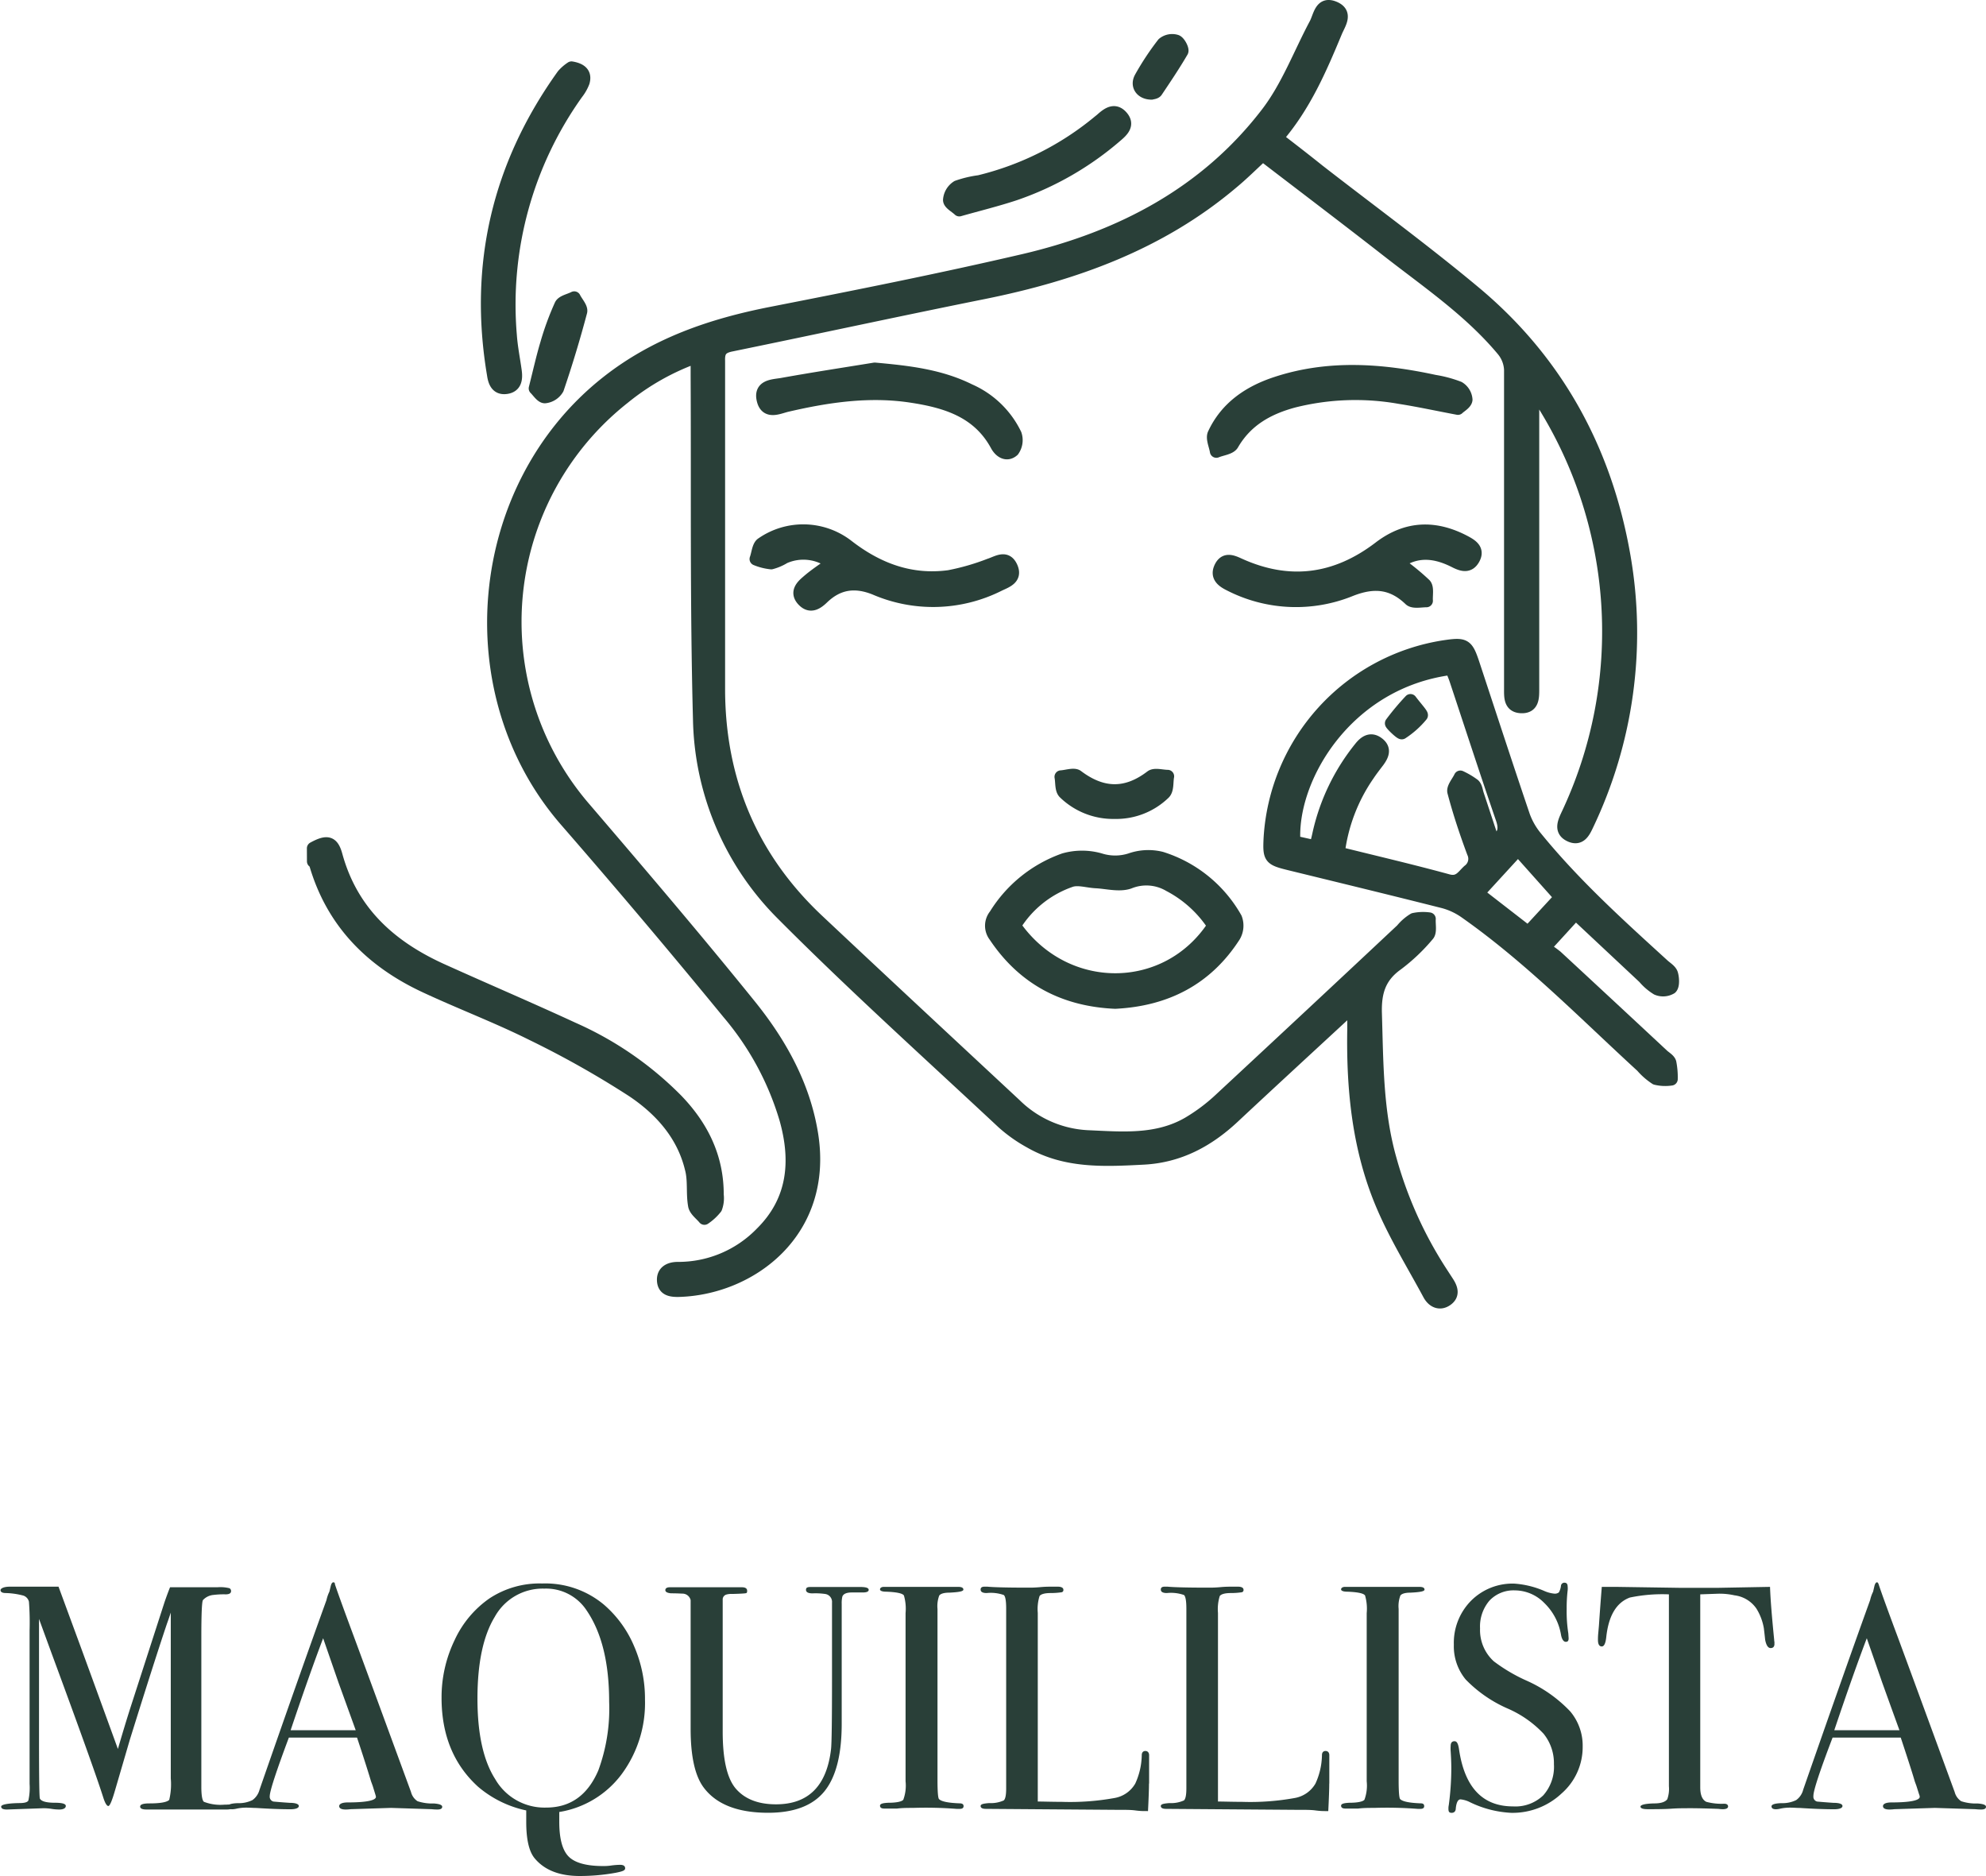 <svg xmlns="http://www.w3.org/2000/svg" viewBox="0 0 305.39 288.41"><defs><style>.cls-1,.cls-2{fill:#293f38;}.cls-2{stroke:#293f38;stroke-linecap:round;stroke-linejoin:round;stroke-width:2px;}</style></defs><g id="Capa_2" data-name="Capa 2"><g id="Capa_1-2" data-name="Capa 1"><path class="cls-1" d="M35.83,277.77c0,.28-.35.42-1,.42H22.55q-1,0-1-.45c0-.33.47-.49,1.42-.49,1.67,0,2.69-.18,3.05-.54a10.26,10.26,0,0,0,.24-3.3v-25.5s-.19.61-.59,1.72q-2,5.94-5.72,17.88l-2.29,7.83c-.45,1.54-.78,2.31-1,2.31s-.48-.4-.74-1.18q-1.41-4.49-8-22.33L6,248.89v18.53q0,9,.14,9.1c.23.42,1,.63,2.36.63,1.08,0,1.62.17,1.62.49s-.34.55-1,.55a7.21,7.21,0,0,1-1.18-.1,8.21,8.21,0,0,0-1.23-.1l-5.65.2c-.59,0-.88-.15-.88-.45s.93-.51,2.8-.54c.79,0,1.24-.13,1.38-.39a9,9,0,0,0,.19-2.56V250.67a42.71,42.71,0,0,0-.1-4.43,1.32,1.32,0,0,0-.83-.93,11.56,11.56,0,0,0-2.75-.4c-.53,0-.79-.18-.79-.44s.48-.54,1.44-.54H4.87c2,0,3.33,0,4.13,0l2.85,7.74q1.11,3,6.28,17.21c.62-2.13,1.25-4.23,1.91-6.3l5.25-16.24c.32-.93.61-1.71.86-2.32l7.29,0a5.8,5.8,0,0,1,1.85.15.49.49,0,0,1,.24.44c0,.33-.28.5-.83.5a12.52,12.52,0,0,0-1.87.09,2.48,2.48,0,0,0-1.62.79c-.17.23-.25,2.16-.25,5.77v22.92c0,1.31.13,2.09.39,2.32a7.05,7.05,0,0,0,3.2.44h.29Q35.83,277.35,35.83,277.77Z"></path><path class="cls-1" d="M68,277.77c0,.28-.25.42-.74.42a7.61,7.61,0,0,1-.88-.05l-6.25-.2-6.24.2a5.58,5.58,0,0,1-.73.05c-.66,0-1-.18-1-.52s.44-.57,1.33-.57c2.88,0,4.32-.32,4.32-.86a2.52,2.52,0,0,0-.1-.39l-.4-1.3-.25-.68c-.3-1-1-3.27-2.16-6.74H44.42q-2.94,7.86-2.94,9a.76.76,0,0,0,.59.84c.1,0,.91.09,2.46.19.95,0,1.42.2,1.42.49s-.43.5-1.28.5c-1.5,0-3.26-.07-5.26-.2-.49,0-1-.05-1.52-.05a6.94,6.94,0,0,0-1.52.16,3,3,0,0,1-.64.09q-.69,0-.69-.45c0-.29.52-.46,1.55-.49a4.69,4.69,0,0,0,2.23-.47,2.86,2.86,0,0,0,1.09-1.6Q46.22,257,50.2,246a5.77,5.77,0,0,1,.45-1.3l.22-.9q.14-.54.39-.54t.24.3q.64,1.92,2.9,8,1.77,4.77,8.8,23.93a2.39,2.39,0,0,0,1,1.42,7.16,7.16,0,0,0,2.53.35C67.59,277.33,68,277.49,68,277.77ZM54.7,266q-.8-2.22-2.65-7.33l-2.36-6.81q-2.07,5.44-5,14.14Z"></path><path class="cls-1" d="M99.18,261.3a18.39,18.39,0,0,1-3.59,11.46A14.93,14.93,0,0,1,86,278.57v1.52c0,2.6.49,4.38,1.45,5.34s2.73,1.45,5.29,1.45c.29,0,.73,0,1.3-.09a11.42,11.42,0,0,1,1.3-.1c.53,0,.79.18.79.54s-.49.49-1.48.69a30.83,30.83,0,0,1-5.5.49c-3.18,0-5.5-.94-7-2.8q-1.23-1.58-1.23-5.51v-1.77a16.75,16.75,0,0,1-7.39-3.63q-5.64-5.11-5.63-13.71a20.19,20.19,0,0,1,2-8.83,15.9,15.9,0,0,1,5.34-6.41,14,14,0,0,1,8.13-2.31,14.05,14.05,0,0,1,9.49,3.25,17.29,17.29,0,0,1,4.66,6.42A20.28,20.28,0,0,1,99.18,261.3Zm-5.51.32q0-8.94-3.44-14a7.45,7.45,0,0,0-6.54-3.39,8.41,8.41,0,0,0-7.61,4.34q-2.65,4.35-2.66,12.51t2.73,12.44A8.74,8.74,0,0,0,84,277.89q5.55,0,8-5.7A27.43,27.43,0,0,0,93.67,261.62Z"></path><path class="cls-1" d="M133.58,244.42c0,.26-.3.4-.89.4H131q-1.23,0-1.47.63a4.36,4.36,0,0,0-.1,1.13V265q0,7.15-2.68,10.42c-1.79,2.18-4.66,3.27-8.63,3.27q-7.12,0-10-4-1.92-2.7-1.92-8.9V246A1.29,1.29,0,0,0,105,245c-.2,0-.81-.05-1.84-.05-.57-.06-.85-.22-.85-.49s.23-.44.69-.44h11.06c.55,0,.83.18.83.54s-.1.36-.29.39-.86.07-2,.1a2.73,2.73,0,0,0-.93.1.78.78,0,0,0-.54.69c0,.13,0,1.06,0,2.79v17.57c0,4.32.68,7.26,2.06,8.83s3.43,2.36,6.14,2.36q7.47,0,8.46-8.48.15-1.28.15-10.78V246.38a1.23,1.23,0,0,0-1-1.32,10.44,10.44,0,0,0-2-.1c-.65,0-1-.18-1-.54s.23-.44.69-.44h7.82C133.2,244,133.58,244.13,133.58,244.42Z"></path><path class="cls-1" d="M148.17,277.67c0,.28-.19.42-.59.42h-.49a61.77,61.77,0,0,0-6.68-.15c-.82,0-1.64,0-2.46.1-.43,0-1.08,0-2,0-.42,0-.63-.15-.63-.44s.42-.41,1.27-.45c1.31,0,2.08-.19,2.31-.46a6.27,6.27,0,0,0,.35-2.84V248a7.37,7.37,0,0,0-.25-2.71c-.2-.33-1.11-.53-2.74-.59-.63,0-.94-.15-.94-.35s.19-.39.59-.39h6.69l2.87,0,1.88,0c.53,0,.79.14.79.42s-.73.4-2.19.47c-.83,0-1.33.18-1.52.44a4.61,4.61,0,0,0-.27,2.06v26.25c0,1.86.08,2.88.25,3,.36.36,1.42.58,3.19.64Q148.17,277.25,148.17,277.67Z"></path><path class="cls-1" d="M176.68,274.2q0,1.29-.15,4.23H176c-.2,0-.67,0-1.42-.1s-1.61-.09-2.55-.09l-20.41-.15c-.56,0-.83-.15-.83-.44s.44-.38,1.32-.45a4.83,4.83,0,0,0,2.24-.41c.25-.22.37-.83.37-1.85V247.32c0-1.21-.12-1.91-.37-2.11a6.09,6.09,0,0,0-2.63-.3q-.93,0-.93-.54c0-.29.19-.44.59-.44h.44q1.62.15,6.44.15c.29,0,.87,0,1.72-.08s1.55-.07,2.11-.07h.54c.59,0,.89.17.89.49a.34.34,0,0,1-.27.37,11.73,11.73,0,0,1-1.7.12c-.95,0-1.52.19-1.7.47a6.75,6.75,0,0,0-.27,2.58v29c.89,0,2.12.05,3.69.05a38.29,38.29,0,0,0,8.11-.59,4.57,4.57,0,0,0,3.19-2.22,10.85,10.85,0,0,0,1-4.37c0-.42.22-.64.56-.64s.6.25.57.74v4.27Z"></path><path class="cls-1" d="M204.4,274.2q0,1.29-.15,4.23h-.54c-.2,0-.67,0-1.42-.1s-1.61-.09-2.55-.09l-20.41-.15c-.56,0-.83-.15-.83-.44s.44-.38,1.32-.45a4.83,4.83,0,0,0,2.24-.41c.24-.22.37-.83.37-1.85V247.32c0-1.21-.13-1.91-.37-2.11a6.09,6.09,0,0,0-2.63-.3q-.93,0-.93-.54c0-.29.19-.44.58-.44h.45c1.08.1,3.22.15,6.44.15.29,0,.86,0,1.72-.08s1.55-.07,2.11-.07h.54c.59,0,.88.17.88.49a.34.34,0,0,1-.27.37,11.38,11.38,0,0,1-1.69.12c-.95,0-1.52.19-1.7.47a6.75,6.75,0,0,0-.27,2.58v29c.89,0,2.12.05,3.69.05a38.29,38.29,0,0,0,8.11-.59,4.59,4.59,0,0,0,3.19-2.22,10.85,10.85,0,0,0,1-4.37c0-.42.21-.64.56-.64s.6.25.57.74v4.27Z"></path><path class="cls-1" d="M219,277.67c0,.28-.19.42-.59.42H218a61.77,61.77,0,0,0-6.68-.15c-.82,0-1.64,0-2.46.1-.43,0-1.08,0-2,0-.42,0-.64-.15-.64-.44s.43-.41,1.28-.45c1.31,0,2.08-.19,2.31-.46a6.27,6.27,0,0,0,.35-2.84V248a7.37,7.37,0,0,0-.25-2.71c-.2-.33-1.11-.53-2.74-.59-.63,0-.95-.15-.95-.35s.2-.39.6-.39h6.68l2.88,0,1.88,0c.53,0,.79.14.79.42s-.73.4-2.19.47c-.83,0-1.33.18-1.52.44a4.61,4.61,0,0,0-.27,2.06v26.25c0,1.86.08,2.88.25,3,.36.36,1.42.58,3.19.64Q219,277.25,219,277.67Z"></path><path class="cls-1" d="M243.37,268.5a9.46,9.46,0,0,1-3.22,7.2,11,11,0,0,1-7.74,3,16.28,16.28,0,0,1-6.34-1.62,4.05,4.05,0,0,0-1.48-.45c-.39,0-.63.46-.73,1.36,0,.47-.25.71-.64.71s-.49-.2-.49-.59a2.25,2.25,0,0,1,.05-.59,43.29,43.29,0,0,0,.39-5.56c0-.32,0-1.24-.1-2.75a5.25,5.25,0,0,1,0-.78c0-.5.2-.74.59-.74s.56.4.69,1.19q1.27,8.83,8.31,8.83a6.18,6.18,0,0,0,4.64-1.69,6.59,6.59,0,0,0,1.65-4.79,7.19,7.19,0,0,0-1.6-4.7,16.65,16.65,0,0,0-5.48-3.85,20.33,20.33,0,0,1-6.49-4.48,8,8,0,0,1-1.82-5.35,9.2,9.2,0,0,1,2.63-6.74,9,9,0,0,1,6.66-2.65,14,14,0,0,1,4.62,1.13A4.93,4.93,0,0,0,239,245a1,1,0,0,0,.71-.19,2.7,2.7,0,0,0,.32-1,.52.52,0,0,1,.54-.49c.33,0,.49.2.49.59a2.73,2.73,0,0,1,0,.59,23.13,23.13,0,0,0-.15,2.85,21.6,21.6,0,0,0,.25,3.74l.05.78c0,.37-.12.54-.44.54s-.61-.37-.74-1.13a8.82,8.82,0,0,0-2.56-4.84,6.37,6.37,0,0,0-4.52-1.94,5.09,5.09,0,0,0-3.91,1.57,6.11,6.11,0,0,0-1.45,4.28,6.49,6.49,0,0,0,2.12,5.06,25.62,25.62,0,0,0,5.11,3,21,21,0,0,1,6.63,4.69A8.15,8.15,0,0,1,243.37,268.5Z"></path><path class="cls-1" d="M272.86,252.73c0,.42-.2.64-.59.64s-.68-.43-.84-1.28c-.06-.59-.13-1.18-.2-1.77a8.46,8.46,0,0,0-1.13-3,4.79,4.79,0,0,0-3.39-2.06,10.55,10.55,0,0,0-2.45-.25l-2.81.1v29.68c0,1.18.32,1.92.94,2.22a9.08,9.08,0,0,0,2.75.29c.39,0,.59.17.59.42s-.26.42-.79.42a4.4,4.4,0,0,1-.68-.05c-2-.07-3.36-.1-4.18-.1-1.08,0-2.1,0-3.05.07s-2.16.08-3.64.08c-.75,0-1.13-.13-1.13-.4s.71-.46,2.12-.49c1,0,1.67-.21,2-.64a4.72,4.72,0,0,0,.25-2V245.11a24.57,24.57,0,0,0-6,.49c-2.06.76-3.27,2.77-3.63,6.05q-.15,1.47-.69,1.47c-.39,0-.59-.34-.59-1a9.76,9.76,0,0,1,.05-1.08l.1-1.13c.1-1.51.24-3.49.44-5.95h2.21l10,.15c1.17,0,3,0,5.5,0l8.16-.15c.06,1.84.28,4.56.64,8.16a1.4,1.4,0,0,0,.05.37C272.84,252.61,272.86,252.7,272.86,252.73Z"></path><path class="cls-1" d="M305.39,277.77c0,.28-.25.42-.74.42a7.75,7.75,0,0,1-.88-.05l-6.24-.2-6.24.2a5.74,5.74,0,0,1-.74.05c-.66,0-1-.18-1-.52s.44-.57,1.32-.57c2.89,0,4.33-.32,4.33-.86,0,0,0-.16-.1-.39l-.41-1.3-.25-.68q-.43-1.53-2.16-6.74H281.8q-3,7.86-2.95,9a.76.76,0,0,0,.59.84c.1,0,.92.09,2.46.19,1,0,1.42.2,1.42.49s-.42.5-1.27.5c-1.51,0-3.26-.07-5.26-.2-.49,0-1-.05-1.53-.05a6.94,6.94,0,0,0-1.52.16,2.94,2.94,0,0,1-.64.09q-.69,0-.69-.45c0-.29.52-.46,1.55-.49a4.77,4.77,0,0,0,2.24-.47,2.8,2.8,0,0,0,1.08-1.6Q283.6,257,287.57,246a5.85,5.85,0,0,1,.46-1.3l.21-.9q.15-.54.39-.54c.1,0,.18.1.25.3q.63,1.92,2.9,8,1.77,4.77,8.79,23.93a2.43,2.43,0,0,0,1,1.42,7.16,7.16,0,0,0,2.53.35C305,277.33,305.39,277.49,305.39,277.77ZM292.08,266q-.81-2.22-2.65-7.33l-2.37-6.81q-2.07,5.44-5,14.14Z"></path><path class="cls-2" d="M48.19,130.42c2.1-1.14,2.92-1,3.49,1.12,2.42,8.8,8.49,14.15,16.51,17.72,6.65,3,13.33,5.85,19.93,8.9A51.88,51.88,0,0,1,104,169.09c3.94,4.07,6.31,8.82,6.29,14.6a4.21,4.21,0,0,1-.23,2,7.69,7.69,0,0,1-1.74,1.61c-.53-.65-1.4-1.25-1.52-2-.33-1.86,0-3.83-.49-5.65-1.26-5.25-4.75-9.1-9-11.95A145.74,145.74,0,0,0,81.88,159c-5.35-2.67-11-4.81-16.39-7.32-8.37-3.88-14.4-9.92-17-19,0-.11-.19-.17-.29-.26Z"></path><path class="cls-2" d="M196.32,21.22c2.23,1.72,4.32,3.33,6.4,5,8,6.22,16.22,12.23,24,18.72,12.69,10.58,20.17,24.31,23,40.53a68.49,68.49,0,0,1-5.7,41.42c-.52,1.11-1.13,2.22-2.58,1.54s-1-1.87-.48-3a66,66,0,0,0-4.27-64.34,1.69,1.69,0,0,0-1-.74V106c0,1.26,0,2.71-1.75,2.65s-1.66-1.5-1.66-2.77c0-16.35,0-32.71,0-49.06a5.11,5.11,0,0,0-1.17-3c-5.07-6.08-11.6-10.49-17.77-15.31-6.33-4.94-12.74-9.79-19.18-14.73-1.63,1.5-3.13,3-4.73,4.32-11.09,9.36-24.21,14.08-38.22,16.9-12.94,2.6-25.84,5.4-38.77,8.05-1.49.3-2,.89-1.94,2.42,0,16.9,0,33.8,0,50.7.07,13.9,5.06,25.78,15.23,35.34s20.21,18.89,30.34,28.32a17.09,17.09,0,0,0,11.14,4.92c5.31.23,10.68.76,15.54-2.06a28,28,0,0,0,4.88-3.66q14-13,27.95-26.08a7.23,7.23,0,0,1,1.84-1.6,6.83,6.83,0,0,1,2.36-.08c-.06.84.21,2-.23,2.47a28.31,28.31,0,0,1-4.73,4.49c-2.71,1.93-3.42,4.31-3.32,7.59.23,7.57.18,15.11,2.28,22.48a62.57,62.57,0,0,0,7.76,17.24l1,1.54c.61.92,1,1.93-.05,2.7s-2.11.32-2.72-.81c-2.41-4.48-5.11-8.84-7.11-13.51-3.72-8.64-4.65-17.86-4.49-27.2,0-1,0-2,0-3.54-.81.68-1.36,1.1-1.86,1.57-5.56,5.14-11.13,10.26-16.65,15.42-3.9,3.65-8.34,6.05-13.79,6.34-6,.31-12,.65-17.5-2.54a22.41,22.41,0,0,1-4.15-2.94c-11.3-10.56-22.81-20.91-33.72-31.86a43.47,43.47,0,0,1-12.94-30.1c-.47-17.64-.27-35.29-.36-52.94,0-.88,0-1.76,0-2.87A37.84,37.84,0,0,0,95.9,61.15,43.88,43.88,0,0,0,90,124.43c8.56,10,17.1,20,25.34,30.21,4.63,5.75,8.25,12.21,9.46,19.68,2.45,15.05-9.43,23.83-20.56,24.07-1.11,0-2.15-.17-2.22-1.53S103,195,104.23,195a17.8,17.8,0,0,0,12.85-5.4c5.06-5,5.59-11.12,3.75-17.62a44.74,44.74,0,0,0-8.8-16.24q-12.24-14.93-24.92-29.5C69.93,106.6,72.88,74.9,93.39,58.75c7.44-5.86,16-8.77,25.12-10.57,13-2.55,26-5.13,39-8.16,14.82-3.48,27.91-10.29,37.34-22.59,3.14-4.08,5-9.13,7.46-13.74.65-1.23.8-3.39,2.9-2.47,1.94.85.68,2.47.18,3.7C203,10.67,200.56,16.33,196.32,21.22Z"></path><path class="cls-2" d="M242.29,140.42c-1.58,1.71-3,3.3-4.88,5.32a16.92,16.92,0,0,1,1.92,1.34q8.17,7.56,16.32,15.16c.4.37,1,.69,1.13,1.14a11.55,11.55,0,0,1,.21,2.51,6.13,6.13,0,0,1-2.36-.1,10.08,10.08,0,0,1-2.14-1.87c-8.83-8.09-17.22-16.7-27.06-23.63a10.64,10.64,0,0,0-3.43-1.64c-7.91-2-15.84-3.92-23.77-5.86-2.92-.72-3.07-.92-2.93-3.86a31.69,31.69,0,0,1,26.75-29.5c3.25-.48,3.5-.33,4.53,2.8,2.56,7.75,5.09,15.51,7.71,23.24a11.12,11.12,0,0,0,1.9,3.3c5.87,7.21,12.74,13.42,19.59,19.66.46.41,1.1.79,1.26,1.31s.28,1.73-.11,2.12a2.36,2.36,0,0,1-2.11.14,8.25,8.25,0,0,1-2-1.72ZM202.1,130.15c.19-.25.32-.34.35-.46.14-.52.27-1.05.38-1.58A32.13,32.13,0,0,1,209.16,115c.78-1,1.67-1.53,2.76-.68s.65,1.79,0,2.69c-.53.7-1.08,1.4-1.57,2.14a26.81,26.81,0,0,0-4.56,12c5.68,1.41,11.3,2.72,16.86,4.24,1.72.46,2.27-.66,3.18-1.5a2.29,2.29,0,0,0,.73-2.84c-1.14-3.06-2.17-6.16-3-9.3-.17-.63.64-1.52,1-2.29a11.65,11.65,0,0,1,2.06,1.22c.35.33.41,1,.58,1.5l2.41,7.29c1.75-.91,1.94-2,1.38-3.63-2.43-7.07-4.74-14.18-7.1-21.28-.2-.62-.48-1.23-.7-1.8-16.25,2.08-24.87,17-24.22,26.69ZM235,143.36l5-5.42-6.57-7.36-6.2,6.76Z"></path><path class="cls-2" d="M171.48,154.09c-7.83-.35-14.07-3.6-18.48-10.21a2.56,2.56,0,0,1,.05-3.18,20.44,20.44,0,0,1,10.58-8.54,10.11,10.11,0,0,1,5.51,0,7.71,7.71,0,0,0,4.68,0,8.3,8.3,0,0,1,4.75-.23A20,20,0,0,1,190,141.18a3.15,3.15,0,0,1-.23,2.73C185.51,150.53,179.27,153.7,171.48,154.09ZM156,142.31c7.74,11.12,23.44,11.05,30.65,0a18.2,18.2,0,0,0-6.82-6.21,7,7,0,0,0-6.2-.45c-1.51.52-3.38,0-5.09-.09-1.31-.06-2.76-.56-3.9-.17A16.43,16.43,0,0,0,156,142.31Z"></path><path class="cls-2" d="M87.88,10.44c1.48.25,2.16.9,1.8,2.16a6.73,6.73,0,0,1-1,1.75,55.92,55.92,0,0,0-10.2,37.22c.13,1.83.5,3.64.75,5.46.16,1.18.05,2.33-1.35,2.54s-1.83-.79-2-2c-2.83-16.83.78-32.16,10.7-46A6.34,6.34,0,0,1,87.88,10.44Z"></path><path class="cls-2" d="M128,86.57a7.28,7.28,0,0,0-7.41-.9,7.48,7.48,0,0,1-2,.86,8.32,8.32,0,0,1-2.33-.59c.3-.8.36-2,.93-2.35a11.11,11.11,0,0,1,13.17.38c4.63,3.58,9.73,5.47,15.58,4.68a36,36,0,0,0,6.24-1.8c1.21-.39,2.54-1.38,3.32.35s-.83,2.19-1.95,2.74a22.51,22.51,0,0,1-19,.53c-3.09-1.24-5.7-.85-8.06,1.42-.92.89-1.93,1.51-3,.35s-.19-2.09.65-2.8C125.27,88.44,126.57,87.6,128,86.57Z"></path><path class="cls-2" d="M215,86.56a35.82,35.82,0,0,1,4.09,3.32c.45.48.19,1.63.25,2.48-.85,0-2,.26-2.5-.19-2.76-2.65-5.6-2.88-9.14-1.49a22.28,22.28,0,0,1-18.58-.8c-1.14-.56-2.09-1.28-1.42-2.66s1.76-.92,2.81-.44c7.73,3.52,14.93,2.54,21.63-2.58,4.2-3.21,8.6-3.3,13.17-.86,1,.54,2,1.19,1.29,2.52s-1.76,1-2.82.47c-2.74-1.4-5.51-1.89-8.32-.16A2.63,2.63,0,0,0,215,86.56Z"></path><path class="cls-2" d="M224.19,62.78c-3.29-.62-6.08-1.23-8.9-1.67a39,39,0,0,0-16.38.57c-3.95,1.07-7.27,2.91-9.41,6.6-.37.63-1.62.75-2.46,1.1-.14-.89-.67-2-.35-2.66,1.9-4.08,5.39-6.43,9.51-7.79,8.07-2.67,16.23-2.07,24.38-.31a18.57,18.57,0,0,1,3.73,1,2.32,2.32,0,0,1,1.12,1.83C225.37,62,224.49,62.47,224.19,62.78Z"></path><path class="cls-2" d="M134.51,56.74c5.09.46,10,1,14.55,3.26a14.13,14.13,0,0,1,7.05,6.79,2.7,2.7,0,0,1-.35,2.44c-.93.83-1.94.22-2.49-.8-2.82-5.2-7.78-6.7-13.08-7.51-6.49-1-12.86-.06-19.2,1.41-1.27.3-3.09,1.25-3.62-.8-.58-2.26,1.55-2.2,2.91-2.44C125,58.24,129.77,57.51,134.51,56.74Z"></path><path class="cls-2" d="M147.51,32.27c-.55-.53-1.51-1-1.5-1.54a2.62,2.62,0,0,1,1.21-2,16.49,16.49,0,0,1,3.36-.8A45.67,45.67,0,0,0,169,18.68c.16-.13.32-.25.47-.39.92-.81,1.95-1.54,3-.35s.16,2.09-.78,2.89a47.23,47.23,0,0,1-15.64,9C153.33,30.73,150.56,31.41,147.51,32.27Z"></path><path class="cls-2" d="M171.38,124.9a10.73,10.73,0,0,1-7.71-3.05c-.49-.5-.36-1.6-.52-2.42.85-.05,2-.47,2.5-.08,3.83,2.88,7.52,3,11.38.05.54-.41,1.66-.05,2.52-.05-.17.88,0,2.06-.57,2.59A10.58,10.58,0,0,1,171.38,124.9Z"></path><path class="cls-2" d="M82.3,59.71c.65-2.57,1.13-4.75,1.77-6.88a43.49,43.49,0,0,1,2.17-5.91c.27-.57,1.35-.76,2.06-1.13.35.71,1.14,1.54,1,2.12q-1.59,6-3.58,11.84A2.54,2.54,0,0,1,83.78,61C83.28,61,82.73,60.12,82.3,59.71Z"></path><path class="cls-2" d="M177.08,14.32c-1.51,0-2.34-1.14-1.66-2.37a41.52,41.52,0,0,1,3.46-5.23,2.16,2.16,0,0,1,2-.39c.44.16,1,1.27.86,1.56C180.51,10,179.16,12,177.82,14,177.67,14.25,177.22,14.27,177.08,14.32Z"></path><path class="cls-2" d="M216.89,107.7c.82,1.09,1.8,2.14,1.68,2.28a13.24,13.24,0,0,1-3,2.68c-.16.1-1.67-1.36-1.61-1.47A39.5,39.5,0,0,1,216.89,107.7Z"></path></g></g></svg>